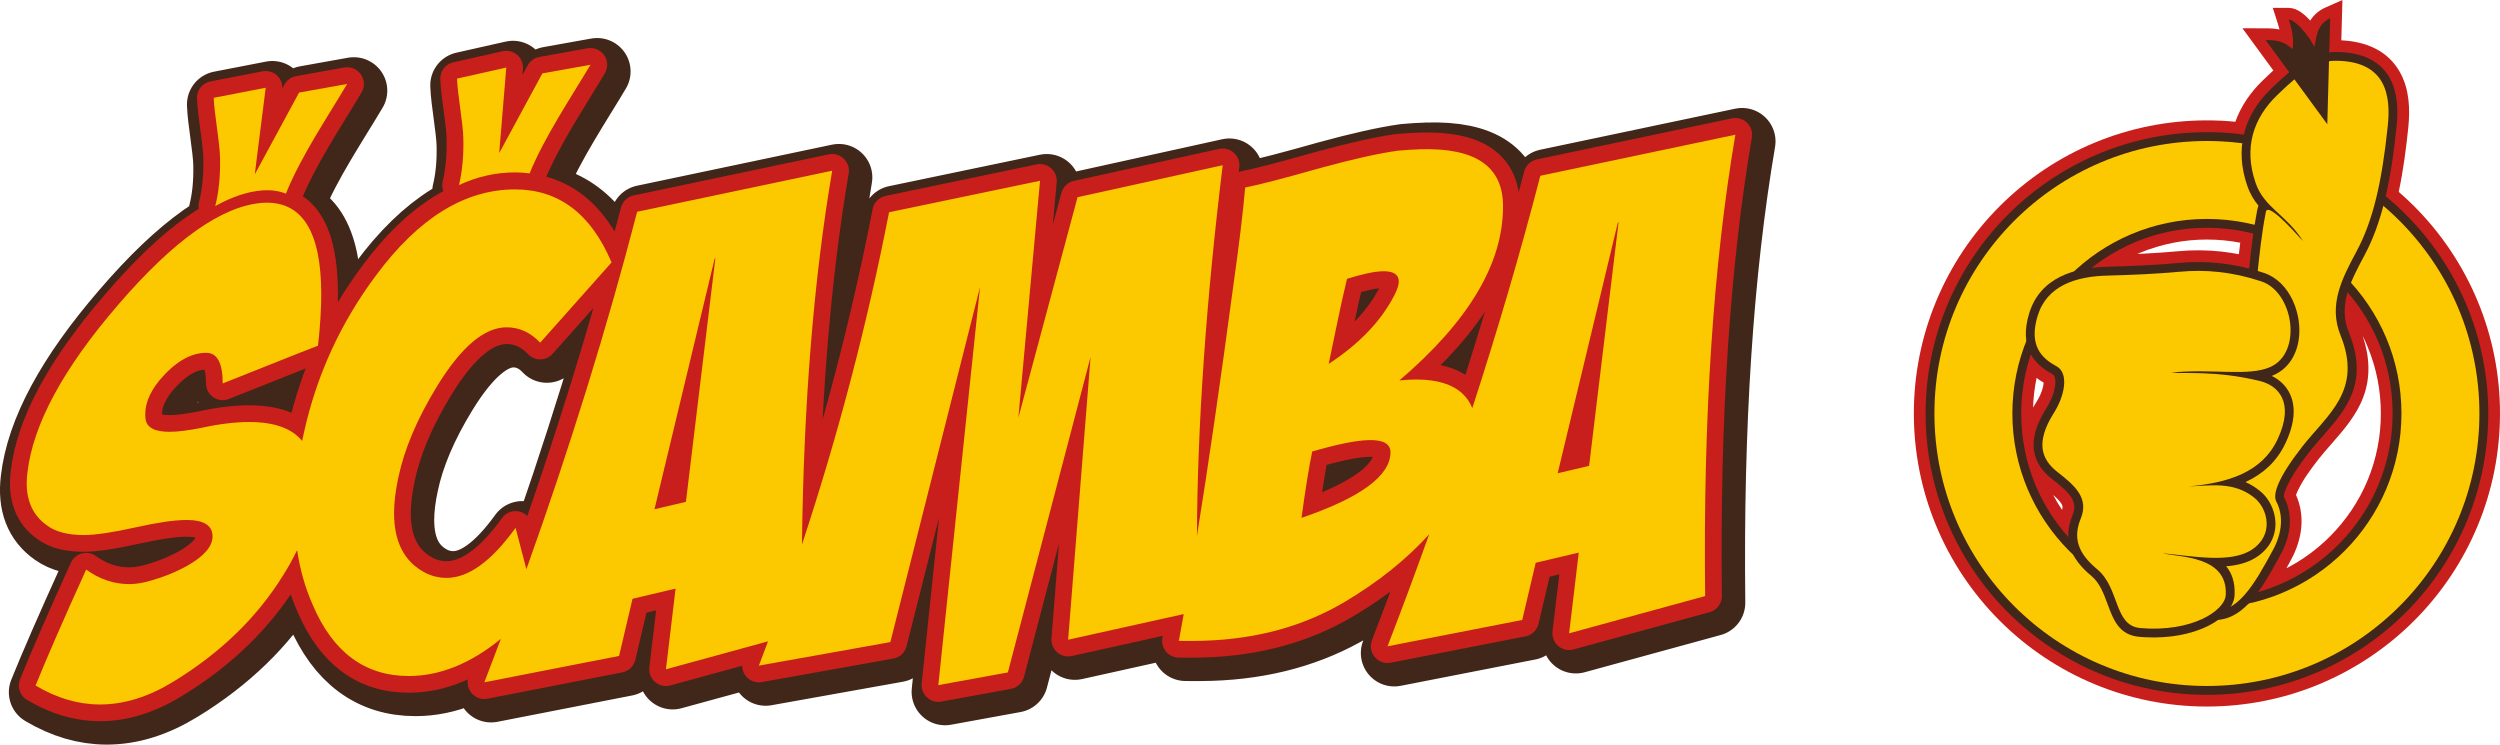 <?xml version="1.0" encoding="UTF-8"?>
<!DOCTYPE svg PUBLIC "-//W3C//DTD SVG 1.0//EN" "http://www.w3.org/TR/2001/REC-SVG-20010904/DTD/svg10.dtd">
<!-- Creator: CorelDRAW -->
<svg xmlns="http://www.w3.org/2000/svg" xml:space="preserve" width="86.212mm" height="25.678mm" version="1.0" style="shape-rendering:geometricPrecision; text-rendering:geometricPrecision; image-rendering:optimizeQuality; fill-rule:evenodd; clip-rule:evenodd"
viewBox="0 0 2033.08 605.55"
 xmlns:xlink="http://www.w3.org/1999/xlink"
 xmlns:xodm="http://www.corel.com/coreldraw/odm/2003">
 <defs>
  <style type="text/css">
   <![CDATA[
    .str1 {stroke:#C81F1D;stroke-width:27.2;stroke-linecap:round;stroke-linejoin:round;stroke-miterlimit:22.926}
    .str0 {stroke:#412719;stroke-width:54.39;stroke-linecap:round;stroke-linejoin:round;stroke-miterlimit:22.926}
    .fil0 {fill:none;fill-rule:nonzero}
    .fil3 {fill:#C81F1D}
    .fil4 {fill:#412719}
    .fil2 {fill:#FCC900;fill-rule:nonzero}
    .fil1 {fill:#412719;fill-rule:nonzero}
   ]]>
  </style>
 </defs>
 <g id="Vrstva_x0020_1">
  <g id="_1620518997376">
   <g>
    <g>
     <path class="fil0 str0" d="M264.07 286.54c-10.97,4.26 -23.94,9.34 -39.03,15.41l-38.5 15.32c0,-16.59 -4.47,-24.93 -13.41,-24.93 -12.63,0 -25.35,7.43 -37.97,22.3 -8.95,10.97 -12.72,21.58 -11.31,31.82 1.05,6.8 7.54,10.15 19.47,10.15 6.58,0 15.08,-1.09 25.7,-3.17 14.73,-3.26 27.8,-4.81 39.12,-4.81 20.33,0 34.66,5.12 43.01,15.39 0.46,-2.22 0.94,-4.45 1.45,-6.69 10.26,-46.64 29.82,-89.32 58.58,-127.87 34.55,-46.64 72.26,-70 113.03,-70 35.6,0 61.83,19.77 78.58,59.39l-58.05 65.24c-7.89,-8.36 -17.02,-12.49 -27.28,-12.49 -18.15,0 -37.01,15.99 -56.56,47.89 -16.13,26.33 -26.57,50.95 -31.4,73.78 -2.37,10.87 -3.59,20.67 -3.59,29.47 0,23.54 8.42,39.63 25.25,48.43 5.44,2.79 11.31,4.23 17.45,4.23 17.8,0 36.57,-13.57 56.13,-40.71l8.81 33.64c35.73,-99.91 65.75,-196.83 90.06,-290.68l158.61 -33.39c-15.03,88.24 -23.23,189.62 -24.59,304.03 29.46,-89.21 53.1,-179.3 70.84,-270.25l122.77 -25.59 -17.63 192.74 48.14 -179.37 118.04 -26.02c-13.58,111.37 -20.58,211.89 -20.94,301.53 9.25,-57.42 19.08,-125.07 29.5,-202.92 4.82,-34.2 8.07,-61.05 9.74,-80.48 10.96,-2.12 31.57,-7.49 61.65,-16 26.05,-7.14 47.01,-11.81 62.7,-13.99 6.23,-0.56 12.19,-0.92 17.98,-1.1 45.25,-1.44 67.7,14.2 67.35,46.83 0,46.12 -28.06,93.15 -84.27,141.15 32.1,-3.28 51.91,4.28 59.3,22.51 20.9,-64.29 39.34,-127.28 55.32,-188.94l158.61 -33.39c-18.08,106.13 -26.27,231.25 -24.58,375.19l-110.61 30.28 7.84 -65.62 -35 8.26 -10.96 46.51 -109.54 21.42c11.8,-30.62 23.09,-60.99 33.86,-91.07 -18.59,20.47 -41.35,38.72 -68.44,54.81 -33.24,19.81 -71.39,30.36 -114.62,31.73 -6.84,0.22 -13.68,0.26 -20.52,0.12 1.31,-7.03 2.63,-14.3 3.97,-21.8l-93.99 20.85 18.24 -229.92 -67.27 256.53 -56.56 10.32 33.94 -323.8 -72.96 288.82 -106.9 19.12c2.51,-6.57 4.98,-13.15 7.42,-19.74l-83.01 22.72 7.83 -65.62 -35 8.26 -10.96 46.51 -109.54 21.42c4.55,-11.81 9.03,-23.58 13.42,-35.32 -24.69,20.13 -49.67,30.21 -74.88,30.21 -35.69,0 -61.74,-19.32 -78.14,-57.87 -6.11,-13.84 -10.35,-28.67 -12.7,-44.51 -3.18,6.63 -6.93,13.39 -11.24,20.28 -21.22,34.35 -51.04,63.28 -89.37,86.67 -20.26,12.42 -40.08,18.58 -59.63,18.58 -17.8,0 -35.25,-5.17 -52.44,-15.41 8.59,-21.3 22.27,-52.76 41.13,-94.28 10.96,7.89 22.62,11.79 34.9,11.79 5.52,0 11.13,-0.91 17.01,-2.63 10.61,-2.9 20.7,-6.98 30.25,-12.24 13.77,-7.8 20.61,-15.77 20.61,-23.93 0,-8.88 -7.02,-13.33 -21.04,-13.33 -9.65,0 -23.59,2 -41.92,6.08 -18.33,4.08 -32.27,6.16 -41.83,6.16 -12.72,0 -22.45,-2.54 -29.29,-7.43 -13.42,-9.25 -18.86,-23.57 -16.49,-43.06 4.48,-39.26 28.94,-84.67 73.49,-136.34 45.52,-53.03 84.8,-80.86 117.69,-83.31 31.83,-2.09 47.8,22.66 47.8,74.24 0,12.33 -0.87,26.29 -2.63,41.88zm23.68 -212.81c-15.48,26.06 -38.16,59.83 -49.82,89.19 -5.55,-2.23 -11.89,-3.12 -19.03,-2.65 -11.96,0.89 -24.78,5.15 -38.44,12.75 2.82,-10.98 4.28,-24.15 3.9,-39.49 -0.32,-13.22 -4.66,-35.32 -5.14,-48.54l42.26 -8.19 -8.88 70.45 36.03 -66.52 39.1 -7.01zm197.86 -15.61c-15.33,25.8 -37.71,59.16 -49.47,88.32 -3.86,-0.53 -7.84,-0.79 -11.94,-0.79 -15.62,0 -30.79,3.43 -45.5,10.28 2.57,-10.68 3.89,-23.35 3.53,-38.01 -0.32,-13.23 -4.66,-35.32 -5.14,-48.54l40.07 -9.01 -6.9 83.22 0.22 -11.95 36.03 -66.52 39.1 -7zm812.13 326.2l23.95 -198.02 -0.54 0.02 -48.98 203.99 25.56 -5.99zm-225.2 -11.69c-2.72,13.33 -5.61,31.29 -8.68,53.96 48.24,-16.47 72.35,-34.3 72.35,-53.32 0,-6.93 -5.96,-10.3 -17.98,-9.91 -10.61,0.34 -25.78,3.49 -45.69,9.27zm28.32 -140.43c-2.81,11.56 -5.35,23.1 -7.72,34.65l-7.19 34.53c24.99,-16.35 42.79,-35.05 53.41,-55.83 2.37,-4.61 3.59,-8.29 3.59,-11.04 0,-5.87 -4.47,-8.75 -13.33,-8.47 -6.84,0.22 -16.49,2.3 -28.77,6.16zm-537.63 181.39l23.95 -198.03 -0.54 0.03 -48.98 203.99 25.56 -5.99z"/>
     <path id="_1" class="fil1" d="M264.07 286.54c-10.97,4.26 -23.94,9.34 -39.03,15.41l-38.5 15.32c0,-16.59 -4.47,-24.93 -13.41,-24.93 -12.63,0 -25.35,7.43 -37.97,22.3 -8.95,10.97 -12.72,21.58 -11.31,31.82 1.05,6.8 7.54,10.15 19.47,10.15 6.58,0 15.08,-1.09 25.7,-3.17 14.73,-3.26 27.8,-4.81 39.12,-4.81 20.33,0 34.66,5.12 43.01,15.39 0.46,-2.22 0.94,-4.45 1.45,-6.69 10.26,-46.64 29.82,-89.32 58.58,-127.87 34.55,-46.64 72.26,-70 113.03,-70 35.6,0 61.83,19.77 78.58,59.39l-58.05 65.24c-7.89,-8.36 -17.02,-12.49 -27.28,-12.49 -18.15,0 -37.01,15.99 -56.56,47.89 -16.13,26.33 -26.57,50.95 -31.4,73.78 -2.37,10.87 -3.59,20.67 -3.59,29.47 0,23.54 8.42,39.63 25.25,48.43 5.44,2.79 11.31,4.23 17.45,4.23 17.8,0 36.57,-13.57 56.13,-40.71l8.81 33.64c35.73,-99.91 65.75,-196.83 90.06,-290.68l158.61 -33.39c-15.03,88.24 -23.23,189.62 -24.59,304.03 29.46,-89.21 53.1,-179.3 70.84,-270.25l122.77 -25.59 -17.63 192.74 48.14 -179.37 118.04 -26.02c-13.58,111.37 -20.58,211.89 -20.94,301.53 9.25,-57.42 19.08,-125.07 29.5,-202.92 4.82,-34.2 8.07,-61.05 9.74,-80.48 10.96,-2.12 31.57,-7.49 61.65,-16 26.05,-7.14 47.01,-11.81 62.7,-13.99 6.23,-0.56 12.19,-0.92 17.98,-1.1 45.25,-1.44 67.7,14.2 67.35,46.83 0,46.12 -28.06,93.15 -84.27,141.15 32.1,-3.28 51.91,4.28 59.3,22.51 20.9,-64.29 39.34,-127.28 55.32,-188.94l158.61 -33.39c-18.08,106.13 -26.27,231.25 -24.58,375.19l-110.61 30.28 7.84 -65.62 -35 8.26 -10.96 46.51 -109.54 21.42c11.8,-30.62 23.09,-60.99 33.86,-91.07 -18.59,20.47 -41.35,38.72 -68.44,54.81 -33.24,19.81 -71.39,30.36 -114.62,31.73 -6.84,0.22 -13.68,0.26 -20.52,0.12 1.31,-7.03 2.63,-14.3 3.97,-21.8l-93.99 20.85 18.24 -229.92 -67.27 256.53 -56.56 10.32 33.94 -323.8 -72.96 288.82 -106.9 19.12c2.51,-6.57 4.98,-13.15 7.42,-19.74l-83.01 22.72 7.83 -65.62 -35 8.26 -10.96 46.51 -109.54 21.42c4.55,-11.81 9.03,-23.58 13.42,-35.32 -24.69,20.13 -49.67,30.21 -74.88,30.21 -35.69,0 -61.74,-19.32 -78.14,-57.87 -6.11,-13.84 -10.35,-28.67 -12.7,-44.51 -3.18,6.63 -6.93,13.39 -11.24,20.28 -21.22,34.35 -51.04,63.28 -89.37,86.67 -20.26,12.42 -40.08,18.58 -59.63,18.58 -17.8,0 -35.25,-5.17 -52.44,-15.41 8.59,-21.3 22.27,-52.76 41.13,-94.28 10.96,7.89 22.62,11.79 34.9,11.79 5.52,0 11.13,-0.91 17.01,-2.63 10.61,-2.9 20.7,-6.98 30.25,-12.24 13.77,-7.8 20.61,-15.77 20.61,-23.93 0,-8.88 -7.02,-13.33 -21.04,-13.33 -9.65,0 -23.59,2 -41.92,6.08 -18.33,4.08 -32.27,6.16 -41.83,6.16 -12.72,0 -22.45,-2.54 -29.29,-7.43 -13.42,-9.25 -18.86,-23.57 -16.49,-43.06 4.48,-39.26 28.94,-84.67 73.49,-136.34 45.52,-53.03 84.8,-80.86 117.69,-83.31 31.83,-2.09 47.8,22.66 47.8,74.24 0,12.33 -0.87,26.29 -2.63,41.88zm23.68 -212.81c-15.48,26.06 -38.16,59.83 -49.82,89.19 -5.55,-2.23 -11.89,-3.12 -19.03,-2.65 -11.96,0.89 -24.78,5.15 -38.44,12.75 2.82,-10.98 4.28,-24.15 3.9,-39.49 -0.32,-13.22 -4.66,-35.32 -5.14,-48.54l42.26 -8.19 -8.88 70.45 36.03 -66.52 39.1 -7.01zm197.86 -15.61c-15.33,25.8 -37.71,59.16 -49.47,88.32 -3.86,-0.53 -7.84,-0.79 -11.94,-0.79 -15.62,0 -30.79,3.43 -45.5,10.28 2.57,-10.68 3.89,-23.35 3.53,-38.01 -0.32,-13.23 -4.66,-35.32 -5.14,-48.54l40.07 -9.01 -6.9 83.22 0.22 -11.95 36.03 -66.52 39.1 -7zm812.13 326.2l23.95 -198.02 -0.54 0.02 -48.98 203.99 25.56 -5.99zm-225.2 -11.69c-2.72,13.33 -5.61,31.29 -8.68,53.96 48.24,-16.47 72.35,-34.3 72.35,-53.32 0,-6.93 -5.96,-10.3 -17.98,-9.91 -10.61,0.34 -25.78,3.49 -45.69,9.27zm28.32 -140.43c-2.81,11.56 -5.35,23.1 -7.72,34.65l-7.19 34.53c24.99,-16.35 42.79,-35.05 53.41,-55.83 2.37,-4.61 3.59,-8.29 3.59,-11.04 0,-5.87 -4.47,-8.75 -13.33,-8.47 -6.84,0.22 -16.49,2.3 -28.77,6.16zm-537.63 181.39l23.95 -198.03 -0.54 0.03 -48.98 203.99 25.56 -5.99z"/>
    </g>
    <g>
     <path class="fil0 str1" d="M258.64 281.1c-10.97,4.26 -23.94,9.34 -39.03,15.41l-38.5 15.32c0,-16.59 -4.47,-24.93 -13.42,-24.93 -12.63,0 -25.35,7.43 -37.97,22.3 -8.95,10.97 -12.72,21.57 -11.31,31.82 1.05,6.8 7.54,10.15 19.47,10.15 6.58,0 15.09,-1.09 25.7,-3.17 14.73,-3.26 27.8,-4.8 39.11,-4.8 20.33,0 34.66,5.12 43.01,15.39 0.46,-2.22 0.94,-4.45 1.45,-6.69 10.26,-46.64 29.81,-89.32 58.58,-127.87 34.55,-46.64 72.26,-70 113.03,-70 35.6,0 61.83,19.76 78.58,59.39l-58.05 65.24c-7.9,-8.36 -17.02,-12.49 -27.28,-12.49 -18.15,0 -37.01,15.99 -56.56,47.89 -16.13,26.33 -26.57,50.95 -31.4,73.78 -2.37,10.87 -3.59,20.67 -3.59,29.47 0,23.54 8.42,39.63 25.25,48.43 5.44,2.79 11.32,4.23 17.45,4.23 17.8,0 36.57,-13.57 56.12,-40.71l8.81 33.64c35.73,-99.91 65.75,-196.83 90.07,-290.68l158.61 -33.39c-15.03,88.24 -23.23,189.62 -24.59,304.03 29.46,-89.21 53.1,-179.3 70.84,-270.25l122.77 -25.59 -17.63 192.74 48.14 -179.37 118.04 -26.02c-13.58,111.37 -20.58,211.89 -20.94,301.53 9.25,-57.42 19.08,-125.07 29.5,-202.92 4.82,-34.2 8.07,-61.05 9.73,-80.48 10.96,-2.12 31.57,-7.49 61.65,-16 26.05,-7.14 47,-11.81 62.7,-13.99 6.23,-0.56 12.19,-0.92 17.98,-1.1 45.25,-1.44 67.7,14.2 67.35,46.83 0,46.12 -28.06,93.15 -84.27,141.15 32.1,-3.28 51.91,4.28 59.3,22.5 20.91,-64.29 39.34,-127.28 55.32,-188.94l158.61 -33.39c-18.08,106.12 -26.27,231.25 -24.58,375.18l-110.61 30.28 7.83 -65.62 -35 8.26 -10.96 46.51 -109.54 21.42c11.8,-30.62 23.09,-60.98 33.85,-91.07 -18.59,20.47 -41.35,38.72 -68.44,54.81 -33.23,19.81 -71.39,30.36 -114.62,31.73 -6.84,0.22 -13.68,0.26 -20.52,0.12 1.31,-7.03 2.63,-14.3 3.97,-21.8l-93.99 20.85 18.24 -229.92 -67.26 256.53 -56.56 10.32 33.94 -323.8 -72.96 288.82 -106.9 19.12c2.51,-6.57 4.98,-13.15 7.42,-19.74l-83.01 22.73 7.84 -65.62 -35 8.26 -10.96 46.51 -109.54 21.42c4.55,-11.81 9.03,-23.58 13.42,-35.32 -24.68,20.12 -49.67,30.21 -74.87,30.21 -35.69,0 -61.74,-19.32 -78.14,-57.87 -6.11,-13.84 -10.35,-28.67 -12.7,-44.51 -3.18,6.63 -6.92,13.39 -11.24,20.28 -21.22,34.36 -51.04,63.28 -89.37,86.67 -20.26,12.42 -40.08,18.58 -59.63,18.58 -17.8,0 -35.25,-5.17 -52.44,-15.41 8.59,-21.3 22.27,-52.76 41.13,-94.28 10.96,7.89 22.62,11.79 34.9,11.79 5.52,0 11.13,-0.91 17.01,-2.63 10.61,-2.9 20.7,-6.98 30.25,-12.24 13.77,-7.8 20.61,-15.77 20.61,-23.93 0,-8.89 -7.02,-13.33 -21.04,-13.33 -9.65,0 -23.59,2 -41.92,6.08 -18.32,4.08 -32.27,6.16 -41.83,6.16 -12.72,0 -22.45,-2.54 -29.29,-7.44 -13.42,-9.25 -18.86,-23.57 -16.49,-43.06 4.48,-39.26 28.94,-84.67 73.49,-136.35 45.52,-53.03 84.8,-80.86 117.69,-83.31 31.83,-2.08 47.8,22.66 47.8,74.24 0,12.33 -0.88,26.29 -2.63,41.88zm23.68 -212.81c-15.48,26.06 -38.15,59.83 -49.82,89.19 -5.55,-2.23 -11.89,-3.12 -19.02,-2.65 -11.97,0.89 -24.78,5.15 -38.44,12.75 2.82,-10.98 4.27,-24.15 3.9,-39.49 -0.32,-13.22 -4.66,-35.32 -5.14,-48.54l42.26 -8.19 -8.88 70.45 36.03 -66.52 39.1 -7zm197.86 -15.61c-15.33,25.8 -37.71,59.16 -49.47,88.32 -3.86,-0.53 -7.83,-0.79 -11.94,-0.79 -15.62,0 -30.79,3.43 -45.5,10.28 2.58,-10.69 3.89,-23.35 3.53,-38.01 -0.32,-13.22 -4.66,-35.32 -5.14,-48.54l40.07 -9.01 -6.9 83.22 0.22 -11.95 36.03 -66.52 39.1 -7.01zm812.13 326.2l23.96 -198.03 -0.54 0.03 -48.98 203.99 25.56 -5.99zm-225.2 -11.69c-2.72,13.33 -5.61,31.29 -8.68,53.96 48.24,-16.47 72.35,-34.3 72.35,-53.32 0,-6.93 -5.96,-10.3 -17.98,-9.91 -10.61,0.34 -25.78,3.49 -45.69,9.27zm28.33 -140.44c-2.81,11.56 -5.35,23.1 -7.72,34.65l-7.19 34.53c24.99,-16.35 42.79,-35.05 53.4,-55.83 2.37,-4.61 3.6,-8.29 3.6,-11.04 0,-5.87 -4.47,-8.75 -13.33,-8.47 -6.84,0.22 -16.49,2.3 -28.76,6.16zm-537.63 181.39l23.95 -198.03 -0.54 0.03 -48.98 203.99 25.56 -5.99z"/>
     <path id="_1_0" class="fil2" d="M258.64 281.1c-10.97,4.26 -23.94,9.34 -39.03,15.41l-38.5 15.32c0,-16.59 -4.47,-24.93 -13.42,-24.93 -12.63,0 -25.35,7.43 -37.97,22.3 -8.95,10.97 -12.72,21.57 -11.31,31.82 1.05,6.8 7.54,10.15 19.47,10.15 6.58,0 15.09,-1.09 25.7,-3.17 14.73,-3.26 27.8,-4.8 39.11,-4.8 20.33,0 34.66,5.12 43.01,15.39 0.46,-2.22 0.94,-4.45 1.45,-6.69 10.26,-46.64 29.81,-89.32 58.58,-127.87 34.55,-46.64 72.26,-70 113.03,-70 35.6,0 61.83,19.76 78.58,59.39l-58.05 65.24c-7.9,-8.36 -17.02,-12.49 -27.28,-12.49 -18.15,0 -37.01,15.99 -56.56,47.89 -16.13,26.33 -26.57,50.95 -31.4,73.78 -2.37,10.87 -3.59,20.67 -3.59,29.47 0,23.54 8.42,39.63 25.25,48.43 5.44,2.79 11.32,4.23 17.45,4.23 17.8,0 36.57,-13.57 56.12,-40.71l8.81 33.64c35.73,-99.91 65.75,-196.83 90.07,-290.68l158.61 -33.39c-15.03,88.24 -23.23,189.62 -24.59,304.03 29.46,-89.21 53.1,-179.3 70.84,-270.25l122.77 -25.59 -17.63 192.74 48.14 -179.37 118.04 -26.02c-13.58,111.37 -20.58,211.89 -20.94,301.53 9.25,-57.42 19.08,-125.07 29.5,-202.92 4.82,-34.2 8.07,-61.05 9.73,-80.48 10.96,-2.12 31.57,-7.49 61.65,-16 26.05,-7.14 47,-11.81 62.7,-13.99 6.23,-0.56 12.19,-0.92 17.98,-1.1 45.25,-1.44 67.7,14.2 67.35,46.83 0,46.12 -28.06,93.15 -84.27,141.15 32.1,-3.28 51.91,4.28 59.3,22.5 20.91,-64.29 39.34,-127.28 55.32,-188.94l158.61 -33.39c-18.08,106.12 -26.27,231.25 -24.58,375.18l-110.61 30.28 7.83 -65.62 -35 8.26 -10.96 46.51 -109.54 21.42c11.8,-30.62 23.09,-60.98 33.85,-91.07 -18.59,20.47 -41.35,38.72 -68.44,54.81 -33.23,19.81 -71.39,30.36 -114.62,31.73 -6.84,0.22 -13.68,0.26 -20.52,0.12 1.31,-7.03 2.63,-14.3 3.97,-21.8l-93.99 20.85 18.24 -229.92 -67.26 256.53 -56.56 10.32 33.94 -323.8 -72.96 288.82 -106.9 19.12c2.51,-6.57 4.98,-13.15 7.42,-19.74l-83.01 22.73 7.84 -65.62 -35 8.26 -10.96 46.51 -109.54 21.42c4.55,-11.81 9.03,-23.58 13.42,-35.32 -24.68,20.12 -49.67,30.21 -74.87,30.21 -35.69,0 -61.74,-19.32 -78.14,-57.87 -6.11,-13.84 -10.35,-28.67 -12.7,-44.51 -3.18,6.63 -6.92,13.39 -11.24,20.28 -21.22,34.36 -51.04,63.28 -89.37,86.67 -20.26,12.42 -40.08,18.58 -59.63,18.58 -17.8,0 -35.25,-5.17 -52.44,-15.41 8.59,-21.3 22.27,-52.76 41.13,-94.28 10.96,7.89 22.62,11.79 34.9,11.79 5.52,0 11.13,-0.91 17.01,-2.63 10.61,-2.9 20.7,-6.98 30.25,-12.24 13.77,-7.8 20.61,-15.77 20.61,-23.93 0,-8.89 -7.02,-13.33 -21.04,-13.33 -9.65,0 -23.59,2 -41.92,6.08 -18.32,4.08 -32.27,6.16 -41.83,6.16 -12.72,0 -22.45,-2.54 -29.29,-7.44 -13.42,-9.25 -18.86,-23.57 -16.49,-43.06 4.48,-39.26 28.94,-84.67 73.49,-136.35 45.52,-53.03 84.8,-80.86 117.69,-83.31 31.83,-2.08 47.8,22.66 47.8,74.24 0,12.33 -0.88,26.29 -2.63,41.88zm23.68 -212.81c-15.48,26.06 -38.15,59.83 -49.82,89.19 -5.55,-2.23 -11.89,-3.12 -19.02,-2.65 -11.97,0.89 -24.78,5.15 -38.44,12.75 2.82,-10.98 4.27,-24.15 3.9,-39.49 -0.32,-13.22 -4.66,-35.32 -5.14,-48.54l42.26 -8.19 -8.88 70.45 36.03 -66.52 39.1 -7zm197.86 -15.61c-15.33,25.8 -37.71,59.16 -49.47,88.32 -3.86,-0.53 -7.83,-0.79 -11.94,-0.79 -15.62,0 -30.79,3.43 -45.5,10.28 2.58,-10.69 3.89,-23.35 3.53,-38.01 -0.32,-13.22 -4.66,-35.32 -5.14,-48.54l40.07 -9.01 -6.9 83.22 0.22 -11.95 36.03 -66.52 39.1 -7.01zm812.13 326.2l23.96 -198.03 -0.54 0.03 -48.98 203.99 25.56 -5.99zm-225.2 -11.69c-2.72,13.33 -5.61,31.29 -8.68,53.96 48.24,-16.47 72.35,-34.3 72.35,-53.32 0,-6.93 -5.96,-10.3 -17.98,-9.91 -10.61,0.34 -25.78,3.49 -45.69,9.27zm28.33 -140.44c-2.81,11.56 -5.35,23.1 -7.72,34.65l-7.19 34.53c24.99,-16.35 42.79,-35.05 53.4,-55.83 2.37,-4.61 3.6,-8.29 3.6,-11.04 0,-5.87 -4.47,-8.75 -13.33,-8.47 -6.84,0.22 -16.49,2.3 -28.76,6.16zm-537.63 181.39l23.95 -198.03 -0.54 0.03 -48.98 203.99 25.56 -5.99z"/>
    </g>
   </g>
   <path class="fil3" d="M1848.74 57.28l-25.1 -34.27 18.85 0.01c4.05,0 7.77,0.25 11.27,0.94 -0.45,-1.8 -0.96,-3.51 -1.46,-5.07l-4.01 -12.52 13.14 0.05c6.62,0.03 12.73,5.27 17.32,10.33 2.89,-4.65 6.99,-8.25 12.35,-10.63l13.83 -6.13 -0.89 32.81c19.63,0.96 37.64,7.94 47.74,26.04 7.58,13.6 8.28,29.78 6.72,44.94 -1.8,17.43 -4.12,35.05 -7.78,52.25 4.32,3.74 8.5,7.63 12.55,11.68 22.14,22.14 39.76,48.48 51.74,77.41 11.98,28.92 18.07,59.82 18.07,91.12 0,31.3 -6.1,62.2 -18.07,91.12 -11.98,28.93 -29.6,55.27 -51.74,77.41 -22.14,22.14 -48.48,39.76 -77.41,51.74 -28.92,11.98 -59.82,18.07 -91.12,18.07 -31.3,0 -62.2,-6.09 -91.12,-18.07 -28.93,-11.98 -55.27,-29.6 -77.41,-51.74 -22.14,-22.14 -39.76,-48.49 -51.74,-77.41 -11.98,-28.92 -18.07,-59.82 -18.07,-91.12 0,-31.3 6.09,-62.2 18.07,-91.12 11.98,-28.93 29.6,-55.27 51.74,-77.41 44.83,-44.83 105.12,-69.82 168.53,-69.82 7.74,0 15.46,0.37 23.12,1.12 4.58,-12.82 12.42,-24.04 22.3,-33.62 2.75,-2.67 5.62,-5.42 8.59,-8.13zm-179.06 345.23c2.21,4.16 4.64,8.21 7.25,12.13 0.67,-1.9 0.59,-3.27 -0.59,-5.11 -1.49,-2.31 -4.02,-4.76 -6.67,-7.03zm-13.47 -95.13c-1.63,7.92 -2.59,15.97 -2.86,24.09 0.91,-1.62 1.87,-3.2 2.85,-4.74 0.56,-0.89 1.1,-1.8 1.6,-2.73 1.95,-3.63 3.89,-8.48 4.12,-12.64 0,-0.07 0.01,-0.14 0.01,-0.23 -2,-1.17 -3.91,-2.41 -5.73,-3.76zm81.94 -100.85c1.58,-0.07 3.17,-0.15 4.75,-0.23 9.39,-0.48 18.78,-1.11 28.15,-1.97 11.82,-1.09 23.65,-1.06 35.46,0.24 4.78,0.53 9.52,1.26 14.22,2.17 0.36,-3.13 0.73,-6.25 1.12,-9.36 -8.9,-1.72 -17.98,-2.58 -27.11,-2.58 -18.59,0 -36.95,3.58 -54.13,10.69 -0.82,0.34 -1.64,0.69 -2.45,1.04zm121.29 255.58c13.02,-6.71 24.94,-15.45 35.32,-25.82 13.13,-13.13 23.63,-28.74 30.74,-45.91 7.11,-17.18 10.69,-35.53 10.69,-54.12 0,-18.59 -3.58,-36.94 -10.69,-54.12 -1.26,-3.03 -2.62,-6.02 -4.08,-8.95 5.5,16.4 6.77,33.2 0.42,49.94 -5.58,14.72 -15.77,26.42 -26.01,38.09 -3.43,3.91 -6.89,7.83 -10.11,11.92l-0.31 0.43 -0.11 0.14c-5.77,7.41 -12.35,16.27 -16.37,24.8 -0.46,0.96 -1.25,2.64 -1.74,4.03 3.56,7.82 4.96,16.37 4.39,24.98 -0.64,9.65 -3.71,19.01 -8.3,27.49 -1.26,2.34 -2.55,4.71 -3.86,7.11z"/>
   <g>
    <path class="fil1" d="M1794.74 107.46c30.94,0 60.48,6.17 87.46,17.35 28.04,11.61 53.25,28.61 74.31,49.67 21.06,21.06 38.06,46.27 49.67,74.31 11.18,26.98 17.35,56.53 17.35,87.47 0,30.94 -6.17,60.49 -17.35,87.47 -11.61,28.04 -28.61,53.25 -49.67,74.31 -21.06,21.06 -46.27,38.05 -74.31,49.67 -26.98,11.18 -56.52,17.35 -87.46,17.35 -30.94,0 -60.48,-6.17 -87.46,-17.34 -28.04,-11.62 -53.25,-28.61 -74.31,-49.67 -21.06,-21.06 -38.05,-46.27 -49.67,-74.31 -11.17,-26.98 -17.34,-56.52 -17.34,-87.46 0,-30.94 6.17,-60.49 17.34,-87.46 11.62,-28.04 28.61,-53.25 49.67,-74.31 41.4,-41.4 98.61,-67.02 161.78,-67.02zm82.01 30.62c-25.23,-10.45 -52.93,-16.22 -82.01,-16.22 -59.2,0 -112.8,24 -151.6,62.8 -19.79,19.79 -35.73,43.4 -46.58,69.59 -10.45,25.22 -16.22,52.93 -16.22,82.01 0,29.08 5.77,56.78 16.22,82.01 10.85,26.19 26.78,49.79 46.58,69.59 19.79,19.79 43.4,35.73 69.59,46.58 25.23,10.45 52.93,16.22 82.01,16.22 29.08,0 56.78,-5.77 82.01,-16.22 26.19,-10.85 49.79,-26.78 69.59,-46.58 19.8,-19.8 35.73,-43.4 46.58,-69.58 10.45,-25.23 16.22,-52.93 16.22,-82.01 0,-29.08 -5.77,-56.78 -16.22,-82.01 -10.85,-26.19 -26.78,-49.79 -46.58,-69.58 -19.79,-19.79 -43.4,-35.73 -69.58,-46.58zm24.77 91.39c-13.95,-13.95 -30.57,-25.18 -49,-32.81 -17.76,-7.36 -37.28,-11.42 -57.78,-11.42 -20.5,0 -40.02,4.06 -57.78,11.42 -18.43,7.63 -35.06,18.86 -49,32.81 -13.95,13.95 -25.18,30.57 -32.81,49 -7.35,17.76 -11.42,37.28 -11.42,57.78 0,20.5 4.06,40.02 11.42,57.78 7.63,18.43 18.86,35.06 32.81,49.01 13.95,13.95 30.58,25.17 49.01,32.81 17.76,7.35 37.28,11.42 57.78,11.42 20.5,0 40.02,-4.06 57.78,-11.42 18.43,-7.63 35.06,-18.86 49,-32.81 13.95,-13.95 25.18,-30.58 32.81,-49.01 7.36,-17.76 11.42,-37.28 11.42,-57.78 0,-20.5 -4.06,-40.02 -11.42,-57.78 -7.63,-18.43 -18.86,-35.06 -32.81,-49zm-43.54 -46.08c20.29,8.4 38.51,20.68 53.73,35.9 15.22,15.22 27.5,33.44 35.9,53.73 8.08,19.51 12.55,40.88 12.55,63.24 0,22.36 -4.46,43.72 -12.55,63.23 -8.4,20.29 -20.69,38.52 -35.9,53.73 -15.22,15.22 -33.44,27.5 -53.73,35.9 -19.51,8.08 -40.88,12.54 -63.23,12.54 -22.36,0 -43.72,-4.46 -63.23,-12.54 -20.29,-8.4 -38.52,-20.69 -53.73,-35.9 -15.22,-15.22 -27.5,-33.44 -35.9,-53.73 -8.08,-19.52 -12.54,-40.88 -12.54,-63.24 0,-22.36 4.46,-43.72 12.54,-63.24 8.4,-20.29 20.68,-38.51 35.9,-53.73 15.22,-15.22 33.44,-27.5 53.73,-35.9 19.52,-8.08 40.88,-12.55 63.24,-12.55 22.36,0 43.72,4.46 63.24,12.55z"/>
    <path class="fil2" d="M1794.74 114.66c61.18,0 116.59,24.81 156.68,64.91 40.1,40.1 64.91,95.5 64.91,156.69 0,61.18 -24.8,116.58 -64.91,156.69 -40.1,40.1 -95.5,64.91 -156.68,64.91 -61.19,0 -116.59,-24.81 -156.69,-64.91 -40.1,-40.1 -64.91,-95.5 -64.91,-156.69 0,-61.19 24.81,-116.59 64.91,-156.69 40.1,-40.1 95.5,-64.91 156.69,-64.91zm111.87 109.72c-28.62,-28.63 -68.18,-46.34 -111.87,-46.34 -43.69,0 -83.25,17.71 -111.88,46.34 -28.63,28.62 -46.33,68.18 -46.33,111.87 0,43.69 17.71,83.25 46.33,111.88 28.63,28.62 68.19,46.33 111.88,46.33 43.69,0 83.25,-17.71 111.87,-46.33 28.63,-28.63 46.34,-68.19 46.34,-111.88 0,-43.69 -17.71,-83.25 -46.34,-111.87z"/>
    <path class="fil1" d="M1739.08 438.25c-1.18,8.87 5.88,19.31 15.96,28.49 13.03,11.86 30.61,21.09 43.12,22.85 8.24,1.16 15.26,-3.12 21.83,-10.56 7.6,-8.61 14.72,-21.44 22.25,-35.37 3.24,-5.99 5.1,-12.03 5.48,-17.73 0.35,-5.31 -0.58,-10.33 -2.89,-14.72 -2.66,-5.06 -2.41,-12.49 2.48,-22.87l0.01 -0.02c3.52,-7.51 9.62,-17.13 19.09,-29.3l0.38 -0.45c3.59,-4.57 7.34,-8.86 11.06,-13.1 16.43,-18.72 32.31,-36.81 18.93,-69.97 -5.65,-14 -5.43,-26.91 -2.09,-39.48 3.18,-11.98 9.11,-23.29 15.39,-34.96 6.39,-11.9 11.35,-25.36 15.29,-41.42 4.01,-16.35 6.98,-35.42 9.34,-58.28 1.11,-10.74 0.94,-22.34 -3.81,-30.87 -4.45,-7.98 -13.56,-13.67 -30.71,-13.88 -6.32,-0.08 -11.75,1.26 -17.94,4.87 -6.84,3.99 -14.71,10.71 -25.43,21.09 -9.01,8.73 -15.32,18.69 -18.02,29.76 -2.51,10.29 -1.96,21.71 2.37,34.19 3.26,9.4 9.78,15.43 17.03,22.12 6.8,6.28 14.16,13.08 20.84,23.71 2.11,3.36 1.1,7.79 -2.25,9.9 -3,1.89 -6.87,1.28 -9.16,-1.27 -5.29,-5.86 -12.38,-13.56 -18.06,-18.64 -0.17,-0.15 -0.19,-1.04 -0.14,-2.22l-0.76 -0.7c-2.47,14.04 -3.87,27.03 -5.13,38.72 -1.95,18.07 -3.58,33.16 -8.34,45.15 -9.48,23.89 -26.45,48.26 -43.74,73.07 -23.7,34.02 -48.01,68.91 -52.39,101.91zm6.28 39.13c-13.26,-12.07 -22.4,-26.8 -20.52,-40.98 4.86,-36.56 30.15,-72.87 54.81,-108.26 16.86,-24.21 33.43,-47.99 42.22,-70.14 4,-10.08 5.54,-24.33 7.38,-41.38 1.46,-13.58 3.12,-28.9 6.36,-45.64 0.28,-1.42 0.63,-2.64 1.06,-3.68 -3.66,-4.46 -6.8,-9.54 -9.07,-16.1 -5.28,-15.23 -5.91,-29.35 -2.76,-42.24 3.38,-13.85 11.06,-26.12 21.96,-36.68 11.56,-11.21 20.26,-18.58 28.24,-23.23 8.63,-5.03 16.29,-6.89 25.31,-6.78 23.33,0.29 36.26,9 43.09,21.25 6.53,11.71 6.91,26.19 5.56,39.3 -2.42,23.48 -5.5,43.17 -9.67,60.2 -4.24,17.32 -9.62,31.89 -16.59,44.85 -5.86,10.9 -11.39,21.43 -14.14,31.81 -2.6,9.78 -2.79,19.78 1.53,30.48 16.67,41.32 -2.07,62.67 -21.46,84.76 -3.61,4.12 -7.26,8.27 -10.56,12.48l-0.32 0.45c-8.82,11.34 -14.39,20.04 -17.47,26.59 -2.72,5.76 -3.4,8.86 -2.77,10.07 3.58,6.82 5.05,14.45 4.53,22.38 -0.51,7.74 -2.95,15.77 -7.17,23.58 -7.94,14.67 -15.47,28.24 -24.16,38.08 -9.72,11.01 -20.67,17.25 -34.55,15.29 -15.12,-2.13 -35.85,-12.81 -50.82,-26.45z"/>
    <path class="fil2" d="M1731.96 437.32c-3.37,25.36 39.88,55.81 65.21,59.39 22.12,3.12 35.92,-21.04 51.4,-49.65 7.4,-13.69 8.55,-27.9 2.61,-39.2 -3.08,-5.86 1.23,-19.15 20.91,-44.43 20.31,-26.09 49.57,-45.47 31.36,-90.6 -9.97,-24.71 0.82,-45.79 12.95,-68.37 13.36,-24.87 20.66,-56.03 25.44,-102.38 2.47,-23.86 -1.09,-52.15 -41.58,-52.65 -15.34,-0.19 -26.17,6.39 -48.46,27.99 -19.22,18.62 -27.39,42.68 -17.42,71.43 7.01,20.24 24.85,25.48 38.58,47.32 -10.7,-11.87 -28.84,-31.33 -30.29,-23.85 -7.39,38.1 -6.41,68.84 -14.14,88.31 -22.07,55.63 -88.69,117.36 -96.57,176.69z"/>
    <path class="fil1" d="M1773.22 228.13c-9.68,0.89 -19.38,1.56 -29.1,2.06 -9.62,0.49 -19.63,0.84 -29.9,1.09 -12,0.3 -23.34,2.13 -32.34,6.63 -8.37,4.18 -14.82,10.85 -17.93,21.05 -3.05,10.01 -2.55,16.87 -0.11,21.74 2.39,4.76 6.96,8.1 11.9,10.75l1.16 0.68c6.84,4.32 9.4,11.88 8.91,20.55 -0.41,7.2 -3.02,15.33 -6.93,22.63 -0.81,1.51 -1.63,2.93 -2.46,4.23 -6.63,10.46 -8.95,18.36 -8.16,24.5 0.71,5.62 4.29,10.23 9.6,14.35l0.03 0c7.22,5.61 14.11,11.23 18.6,18.2 5.07,7.86 6.81,16.74 2.35,27.64 -2.54,6.22 -3.12,11.68 -1.52,16.73 1.69,5.36 5.87,10.69 12.74,16.39 9.65,8.01 13.6,18.68 17.22,28.46 3.36,9.07 6.34,17.12 13.89,17.77l3.86 0.29c18.29,1 33.14,-2.32 43.5,-7.31 8.92,-4.29 14.01,-9.26 14.33,-13.03l0.03 -0.26c0.95,-19.59 -21.62,-22.71 -35.97,-24.69l-0.03 -0c-3.91,-0.54 -7.34,-1.01 -10.02,-1.68 -3.85,-0.96 -6.2,-4.87 -5.23,-8.72 0.91,-3.67 4.5,-5.96 8.16,-5.35 4.78,0.46 8.53,0.89 12.36,1.32 20.48,2.35 42.71,4.91 55.02,-3.05l0.43 -0.25c1.94,-1.31 3.53,-2.75 4.78,-4.27 2.74,-3.34 3.84,-7.15 3.77,-10.86 -0.07,-3.88 -1.4,-7.73 -3.45,-10.91 -1.09,-1.7 -2.37,-3.16 -3.73,-4.28 -12.02,-9.88 -26.69,-9.01 -40.54,-8.18 -2.63,0.16 -5.24,0.32 -8.32,0.41 -3.96,0.12 -7.28,-2.99 -7.4,-6.95 -0.12,-3.87 2.85,-7.13 6.69,-7.38 15.12,-1.4 29.17,-4.06 40.8,-9.48l0.53 -0.22c10.77,-5.14 19.45,-12.83 24.91,-24.43 1.95,-4.15 3.32,-7.94 4.18,-11.38 1.81,-7.23 1.31,-12.62 -0.56,-16.52 -1.75,-3.66 -4.84,-6.22 -8.33,-7.86 -1.43,-0.67 -2.98,-1.21 -4.54,-1.6 -25.5,-6.38 -47.34,-6.38 -60.46,-6.38 -4.73,0 -8.39,0 -11.21,-0.32 -3.95,-0.43 -6.79,-3.99 -6.36,-7.93 0.37,-3.39 3.05,-5.97 6.3,-6.35 13.62,-1.62 27.21,-1.24 39.78,-0.89 16.09,0.45 30.36,0.85 39.25,-3.31 5.11,-2.39 8.46,-6.92 10.25,-12.36 1.43,-4.35 1.88,-9.29 1.46,-14.29 -0.43,-5.13 -1.76,-10.22 -3.88,-14.74 -3.26,-6.97 -8.37,-12.6 -14.86,-14.73 -11.47,-3.78 -22.32,-6.12 -32.77,-7.27 -10.51,-1.16 -20.65,-1.15 -30.66,-0.22zm-29.83 -12.29c9.79,-0.5 19.33,-1.15 28.54,-2 11.01,-1.02 22.11,-1.04 33.53,0.22 11.48,1.27 23.29,3.81 35.69,7.89 10.51,3.46 18.5,11.96 23.36,22.33 2.87,6.13 4.66,12.91 5.23,19.63 0.58,6.84 -0.09,13.74 -2.14,19.97 -2.96,9 -8.78,16.61 -17.85,20.86 -0.75,0.35 -1.51,0.68 -2.29,0.98 6.05,2.94 11.46,7.62 14.74,14.48 3.23,6.76 4.27,15.4 1.57,26.2 -1.07,4.27 -2.75,8.94 -5.14,14.02 -7.03,14.93 -18.1,24.77 -31.79,31.28l-0.71 0.36c4.03,1.76 8.02,4.16 11.95,7.38 2.54,2.09 4.83,4.68 6.71,7.6 3.39,5.24 5.58,11.73 5.7,18.44 0.12,6.89 -1.92,13.98 -7.04,20.21 -2.1,2.55 -4.75,4.96 -7.98,7.12l-0.54 0.38c-6.97,4.5 -15.39,6.61 -24.51,7.35 4.58,5.48 7.31,12.96 6.82,23.28l-0.04 0.89c-0.74,8.61 -8.73,18.19 -22.44,24.79 -12.27,5.91 -29.58,9.86 -50.53,8.72l-4.26 -0.29c-16.68,-1.43 -21.16,-13.52 -26.21,-27.16 -2.97,-8.03 -6.22,-16.79 -12.89,-22.33 -9.07,-7.53 -14.74,-15.05 -17.3,-23.14 -2.65,-8.4 -1.89,-17.01 1.98,-26.46 2.35,-5.75 1.46,-10.4 -1.17,-14.48 -3.21,-4.98 -9.11,-9.76 -15.33,-14.6 -8.17,-6.37 -13.76,-13.96 -15.02,-23.91 -1.21,-9.43 1.67,-20.5 10.24,-34.01 0.73,-1.15 1.38,-2.27 1.95,-3.33 2.98,-5.56 4.96,-11.54 5.24,-16.61 0.2,-3.59 -0.44,-6.47 -2.26,-7.63l-0.27 -0.17c-7.14,-3.83 -13.88,-8.94 -17.92,-17 -3.99,-7.95 -5.07,-18.3 -0.79,-32.32 4.4,-14.43 13.48,-23.83 25.25,-29.72 11.12,-5.56 24.51,-7.8 38.42,-8.15 9.8,-0.25 19.62,-0.59 29.51,-1.09z"/>
    <path class="fil2" d="M1772.58 220.99c-18.89,1.75 -38.45,2.62 -58.53,3.12 -25.91,0.65 -49.45,8.13 -56.97,32.77 -7.33,24.04 3.16,34.42 15.26,40.91 10.43,5.59 6.76,24.12 -1.99,37.91 -15.21,23.99 -10.38,37.91 3.12,48.38 13.45,10.45 25.54,20.79 18.73,37.46 -6.41,15.68 -2.68,28.13 13.27,41.36 18.58,15.42 13.49,46 35.11,47.86 41.89,3.61 68.78,-14.11 69.48,-26.94 1.75,-32.05 -38.1,-30.56 -51.44,-33.91 24.63,2.3 55.08,8.44 72.44,-2.77 18.67,-12.06 13.17,-33.37 2.47,-42.16 -16.77,-13.79 -36.18,-9.97 -53.64,-9.4 31.95,-2.93 59.57,-11.3 72.26,-38.23 14.32,-30.41 0.31,-43.82 -14.01,-47.4 -35.38,-8.85 -63.51,-5.84 -72.63,-6.86 31.57,-3.75 63.27,3.57 81.22,-4.84 25.93,-12.15 18.29,-60.87 -7.81,-69.45 -23.87,-7.86 -45.3,-9.75 -66.33,-7.8z"/>
    <path class="fil4" d="M1842.49 32.58l50.15 68.47 2.34 -86.18c-12.27,5.44 -11.01,18.46 -13.05,23.36 -0.39,-3.32 -13.9,-22.22 -20.54,-22.25 2.9,9.04 4.18,17.2 2.91,23.94 -6.82,-6.55 -13.67,-7.34 -21.82,-7.34z"/>
   </g>
  </g>
 </g>
</svg>
